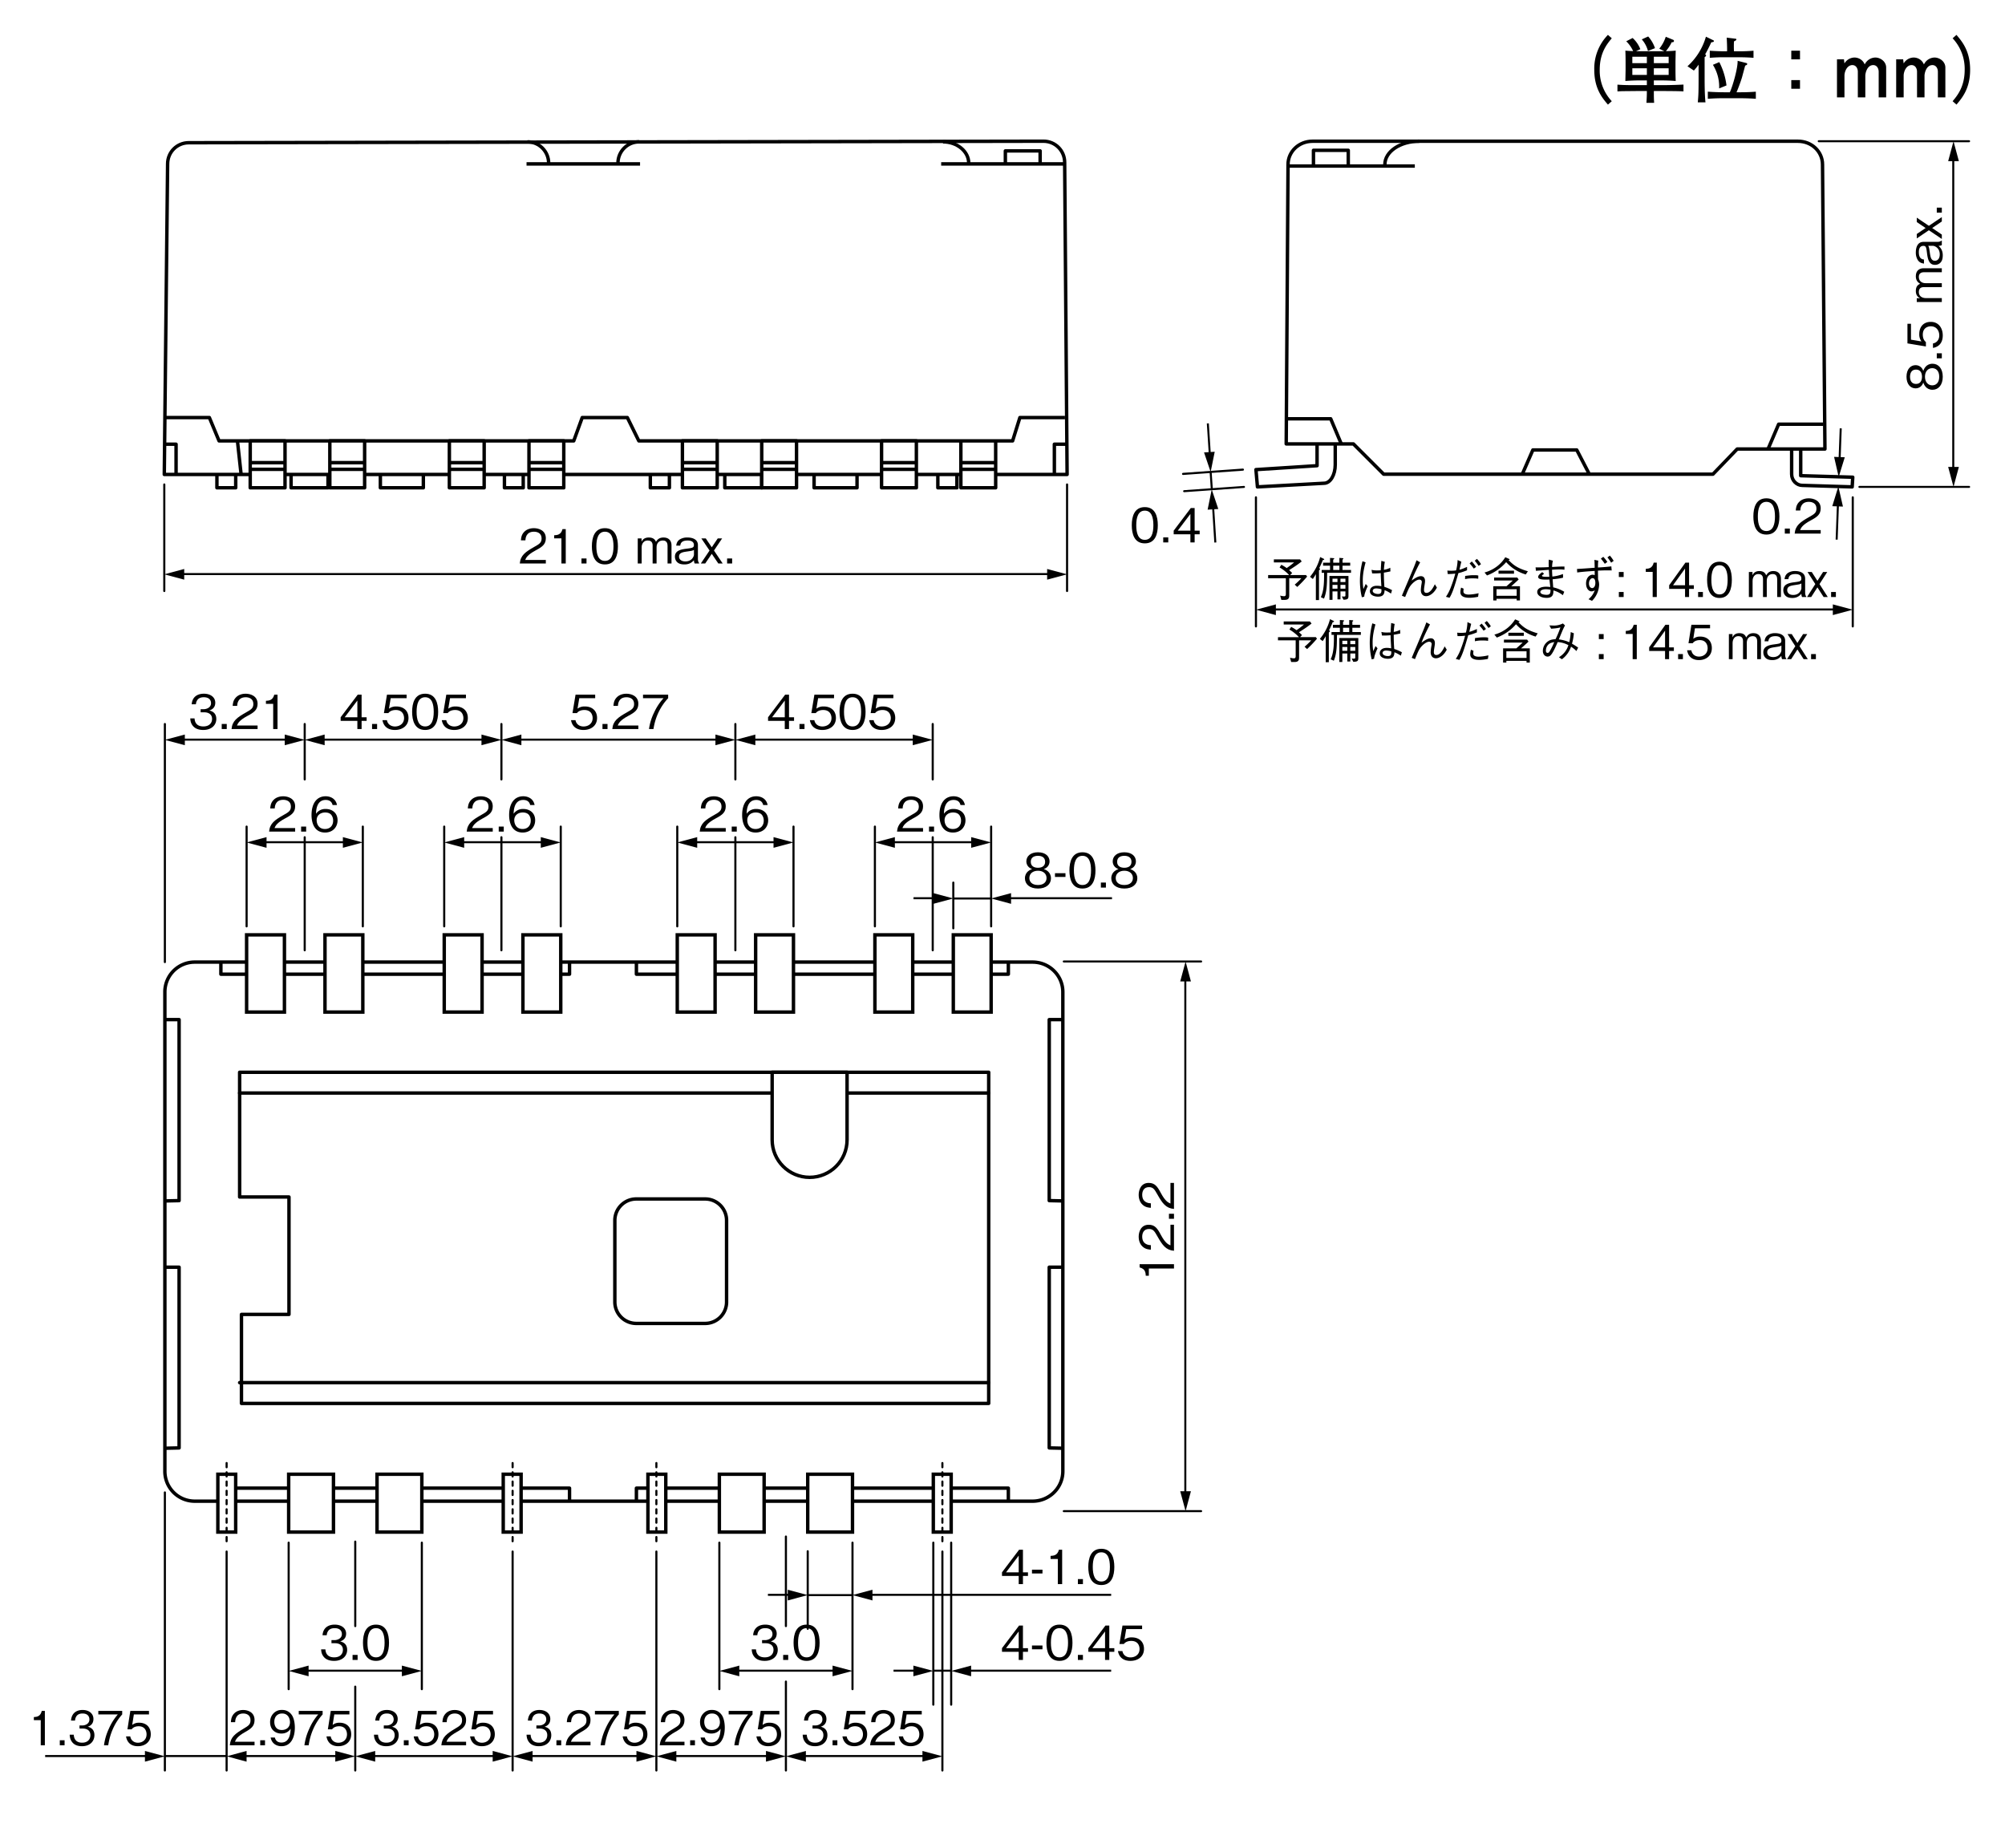 <svg xmlns="http://www.w3.org/2000/svg" xmlns:xlink="http://www.w3.org/1999/xlink" width="575" height="530"><use xlink:href="#a" x="131.737" y="555.789" width="100%" height="100%" transform="translate(.002 .002)"/><symbol id="b"><path d="M.553 0v.075H.115c.02.046.045.109.229.207.134.071.209.126.209.255C.553.702.403.75.299.75.263.75.158.744.089.667.031.604.027.533.024.491h.095c.002.039.01.184.182.184.068 0 .162-.028.162-.143C.463.44.414.413.305.351.122.247.015.174 0 0z"/></symbol><symbol id="m"><path d="M.534.655V.73H0V.655h.436a1.18 1.18 0 01-.2-.303A1.152 1.152 0 01.127 0h.095c.037.245.142.475.312.655z"/></symbol><use xlink:href="#cx" transform="matrix(9.605 0 0 -9.605 90.376 186.418)" width="100%" height="100%"/><symbol id="n"><path d="M.553.26C.553.42.434.5.303.5A.239.239 0 01.095.399C.098.473.107.692.3.692c.119 0 .14-.08.147-.108h.094C.514.726.394.77.3.77.118.77 0 .629 0 .369 0 .242.038 0 .288 0c.163 0 .265.115.265.26M.459.252c0-.11-.07-.177-.174-.177-.136 0-.176.112-.176.186 0 .112.089.165.181.165.05 0 .102-.014.133-.055A.2.2 0 00.459.252z"/></symbol><symbol id="e"><path d="M.553.385C.553.567.501.77.277.77.053.77 0 .569 0 .385S.053 0 .277 0c.224 0 .276.202.276.385m-.094 0c0-.17-.041-.31-.182-.31-.14 0-.182.139-.182.31 0 .164.039.31.182.31.141 0 .182-.141.182-.31z"/></symbol><use xlink:href="#cR" transform="matrix(7.82 0 0 -7.82 107.248 285.953)" width="100%" height="100%"/><path style="line-height:normal;font-variant-ligatures:normal;font-variant-position:normal;font-variant-caps:normal;font-variant-numeric:normal;font-variant-alternates:normal;font-variant-east-asian:normal;font-feature-settings:normal;font-variation-settings:normal;text-indent:0;text-align:start;text-decoration-line:none;text-decoration-style:solid;text-decoration-color:#000;text-transform:none;text-orientation:mixed;white-space:normal;shape-padding:0;shape-margin:0;inline-size:0;isolation:auto;mix-blend-mode:normal;solid-color:#000;solid-opacity:1" d="M462.231 29.02a12.792 12.792 0 01-3.458-9.02c0-4.854 2.083-7.375 3.458-9.02l-1.104-.98a13.854 13.854 0 00-3.917 10c0 5.396 2.292 8.104 3.917 10zM482.793 26.208V24.25c-1.957.101-3.916.157-5.875.166h-2.625v-1.354h1.917c1.75 0 3.146.063 4.354.167a78.188 78.188 0 01-.063-3.125v-2.459l.063-3.125a33.27 33.27 0 01-2.813.146 11.875 11.875 0 001.667-2.562c.27.02.646.02.646-.375 0-.188-.125-.271-.271-.334l-2.083-.854a10.417 10.417 0 01-1.854 3.417l1.416.708-1.062.021h-5.73l-1.27-.02 1.208-.563a8.438 8.438 0 00-2.208-3.209l-1.834.938a9.417 9.417 0 011.98 2.812c-1.105-.02-1.75-.083-2.23-.125.042.98.063 2.146.063 3.125v2.459l-.063 3.125a50.37 50.37 0 014.355-.167h1.812v1.354h-3.104c-1.771 0-3.563 0-5.333-.146v1.938l1.27-.063 4.146-.041h3.021c0 1.312-.042 2.104-.125 3.375h2.208c-.083-1.25-.083-1.667-.083-3.375h2.625c1.208 0 4.833.02 5.875.104m-4.25-8.104h-4.25V16.27h4.25v1.834m0 3.375h-4.25v-1.896h4.25v1.896m-6.25-3.375h-4.167V16.27h4.167v1.834m0 3.375h-4.167v-1.896h4.167v1.896m2.333-7.667a9.646 9.646 0 00-1.958-3.354l-1.833.833a8.188 8.188 0 011.77 3.313zM502.877 16.584v-2.042a47.5 47.5 0 01-4.229.167h-1.375a29.68 29.68 0 010-2.834 6.54 6.54 0 00.52-.291c.063-.042.168-.125.168-.271 0-.167-.042-.188-.417-.23l-2.354-.291c.062 1.02.146 3.062.104 3.917h-.77c-.647 0-2.75-.042-4.188-.167v2.042a46.895 46.895 0 014.187-.167h4.125c.083 0 2.438 0 4.23.167m.666 11.75v-2.042a57.708 57.708 0 01-4.646.167h-.896c.354-.771 1.188-2.98 1.563-4.23l.916-3.395c.128-.071.26-.134.396-.188.063-.042.188-.104.188-.292 0-.187-.125-.25-.292-.291l-2.458-.625c.083 2.146-1.459 7.396-2.23 9.02h-1.729a73.75 73.75 0 01-4.583-.166v2.042a55.815 55.815 0 014.583-.167h4.542c.167 0 2.646 0 4.646.167m-8.417-3.834a19.833 19.833 0 00-2.062-6.687l-1.834.77a11.875 11.875 0 011.792 6.771l2.104-.854m-3.604-12.75c0-.083-.02-.125-.312-.27l-1.98-.959a18.125 18.125 0 01-5.291 8.48l1.833 1.228a15.5 15.5 0 001.354-1.687v3.917c0 4.666-.083 5.187-.229 6.895h2.208c-.25-2.104-.25-5.833-.25-7v-5.979c.188-.104.417-.27.417-.458 0-.167-.146-.25-.27-.313.853-1.5 1.437-2.77 1.77-3.479.417-.041.75-.083.75-.375zM513.71 22.974v2.48h2.5v-2.48h-2.5m0-8.437v2.48h2.5v-2.48zM540.919 27.915v-8.542c0-1.729-1.646-2.875-3.104-2.875a3.437 3.437 0 00-3.042 1.98c-.854-1.98-2.73-1.98-2.917-1.98a3.396 3.396 0 00-2.896 1.688l-.145-1.188h-2v10.917h2.145v-6.23c0-1.166.75-3.02 2.271-3.02 1.063 0 1.563.98 1.563 1.896v7.354h2.146v-6.23c0-.603.458-3.02 2.27-3.02 1.063 0 1.563.98 1.563 1.917v7.333zM557.896 27.915v-8.542c0-1.729-1.646-2.875-3.104-2.875a3.437 3.437 0 00-3.042 1.98c-.854-1.98-2.729-1.98-2.916-1.98a3.396 3.396 0 00-2.896 1.688l-.146-1.188h-2v10.917h2.146v-6.23c0-1.166.75-3.02 2.27-3.02 1.063 0 1.563.98 1.563 1.896v7.354h2.146v-6.23c0-.603.458-3.02 2.27-3.02 1.063 0 1.563.98 1.563 1.917v7.333zM561.083 30c1.604-1.896 3.917-4.604 3.917-10s-2.313-8.104-3.917-10l-1.104.98a12.792 12.792 0 013.458 9.02c0 4.854-2.083 7.375-3.458 9.02z" color="#000" font-weight="400" font-family="sans-serif" overflow="visible"/><use xlink:href="#cR" transform="matrix(7.82 0 0 -7.82 424.576 555.788)" width="100%" height="100%"/><use xlink:href="#cR" transform="matrix(6.035 0 0 -6.035 131.737 555.788)" width="100%" height="100%"/><symbol id="c"><path d="M.246 0v.73H.177C.146.608.065.603 0 .599V.534h.154V0z"/></symbol><symbol id="d"><path d="M.107 0v.107H0V0z"/></symbol><symbol id="f"><path d="M.717 0v.389c0 .077-.042.163-.168.163C.452.552.415.504.387.461.372.494.343.552.235.552.145.552.103.509.081.463v.069H0V0h.083v.345c0 .011.002.143.131.143.04 0 .102-.014.102-.103V0H.4v.347C.4.36.4.488.536.488.618.488.633.422.633.379V0z"/></symbol><symbol id="g"><path d="M.513.02v.011C.494.049.488.088.488.113v.296c0 .133-.129.163-.224.163A.3.3 0 01.101.53C.042.489.034.44.027.399h.086C.118.434.127.508.27.508c.025 0 .133 0 .133-.096C.403.353.366.349.238.333.107.317 0 .284 0 .166 0 .144.003.107.029.07.062.024.113 0 .204 0c.116 0 .171.059.2.09A.158.158 0 01.419.02h.094M.404.202C.404.192.376.064.221.064.132.064.087.11.087.166c0 .075.065.093.155.106.119.017.132.019.162.037z"/></symbol><symbol id="h"><path d="M.464 0L.279.275l.173.257H.359L.232.344.105.532H.011L.185.275 0 0h.093l.139.205L.371 0z"/></symbol><symbol id="i"><path d="M.552.173V.25H.445v.48H.363L0 .25V.173h.355V0h.09v.173h.107M.355.25H.086l.269.355z"/></symbol><use xlink:href="#dI" transform="matrix(5.961 0 0 -5.961 160.532 362.22)" width="100%" height="100%"/><use xlink:href="#dI" transform="matrix(5.961 0 0 -5.961 175.215 362.22)" width="100%" height="100%"/><symbol id="l"><path d="M.553.234c0 .142-.108.169-.149.18.031.01.127.041.127.165C.531.692.434.77.288.77.176.77.044.722.03.545h.09a.17.17 0 00.037.1c.032.038.082.05.13.05.122 0 .154-.07.154-.126 0-.097-.1-.128-.156-.128H.22V.375h.077c.078 0 .166-.034.166-.14 0-.089-.062-.16-.185-.16-.175 0-.184.132-.187.17H0C.003.207.006.155.046.099.101.021.192 0 .276 0c.176 0 .277.104.277.234z"/></symbol><symbol id="j"><path d="M.553.254c0 .16-.11.245-.259.245A.244.244 0 01.138.452l.037.223h.338V.75H.096L.031.358h.094c.041.055.112.066.157.066.165 0 .177-.137.177-.171C.459.136.368.074.265.074.182.074.11.121.095.208H0C.022.083.107 0 .265 0 .42 0 .553.087.553.254z"/></symbol><symbol id="o"><path d="M.553.396c0 .055-.008.18-.065.263A.257.257 0 01.266.77.253.253 0 010 .509C0 .35.119.269.251.269c.134 0 .189.076.208.102C.456.297.446.078.253.078c-.118 0-.139.08-.147.107H.012C.039.047.155 0 .254 0c.2 0 .299.167.299.396M.444.509C.444.404.366.344.261.344.119.344.094.456.094.518c0 .113.073.177.174.177.14 0 .176-.116.176-.186z"/></symbol><symbol id="k"><path d="M.553.217c0 .141-.117.184-.152.197.08.026.122.092.122.163C.523.681.44.77.277.77.118.77.03.685.03.577.03.504.074.439.153.414.118.401 0 .358 0 .217 0 .095.098 0 .277 0c.175 0 .276.092.276.217M.429.568C.429.465.344.441.277.441c-.07 0-.153.026-.153.127s.082.127.153.127c.07 0 .152-.026.152-.127m.03-.345C.459.151.411.075.277.075.142.075.094.151.094.223c0 .095.076.155.183.155C.39.378.459.313.459.223z"/></symbol><symbol id="p"><path d="M.223 0v.08H0V0z"/></symbol><use xlink:href="#dI" transform="matrix(5.663 0 0 -5.961 287.956 366.467)" width="100%" height="100%"/><use xlink:href="#dI" transform="matrix(5.663 0 0 -5.961 301.446 366.467)" width="100%" height="100%"/><use xlink:href="#dI" transform="matrix(5.663 0 0 -5.961 282.299 374.33)" width="100%" height="100%"/><use xlink:href="#dI" transform="matrix(5.663 0 0 -5.961 285.425 374.33)" width="100%" height="100%"/><use xlink:href="#dI" transform="matrix(5.663 0 0 -5.961 298.915 374.33)" width="100%" height="100%"/><use xlink:href="#dI" transform="matrix(5.663 0 0 -5.961 312.297 374.33)" width="100%" height="100%"/><use xlink:href="#dI" transform="matrix(0 -5.961 -5.961 0 327.925 331.4)" width="100%" height="100%"/><use xlink:href="#dI" transform="matrix(0 -5.961 -5.961 0 327.925 316.717)" width="100%" height="100%"/><g><path d="M47.114 136.052h258.913l-.7-89.481c0-3.38-2.69-6.08-6.078-6.08l-245.11.434c-3.38 0-6.07 2.69-6.07 6.08zm0 0" fill="none" stroke="#000" stroke-width=".983" stroke-linejoin="round" stroke-miterlimit="10"/><path d="M47.202 127.38h3.292v8.68M305.673 127.38h-3.3v8.68M62.21 136.052v3.823h5.39v-3.823M83.474 136.052v3.823h10.593v-3.823M109.083 136.052v3.823h12.327v-3.823M144.665 136.052v3.823h5.39v-3.823M186.503 136.052v3.823h5.47v-3.823M233.465 136.052v3.823h12.318v-3.823M268.958 136.052v3.823h5.47v-3.823M207.856 136.052v3.823h10.592v-3.823M151.267 40.669c3.38 0 6.07 2.778 6.07 6.07M183.291 40.669c-3.38 0-6.07 2.778-6.07 6.07M151.001 47.004h32.556M270.436 40.669c4.08 0 7.371 2.778 7.371 6.07M269.914 47.004h35.325M288.32 47.004V43.27h9.973v3.734M68.113 126.592l1.044 9.549" fill="none" stroke="#000" stroke-width=".983" stroke-linejoin="round" stroke-miterlimit="10"/><path d="M47.282 119.734h12.76l2.779 6.69h101.72l2.433-6.69h12.937l3.292 6.69H290.4l2.088-6.69h12.928M275.56 139.875h9.982v-13.45h-9.982zm0 0" fill="#fff" fill-rule="evenodd" stroke="#000" stroke-width=".983" stroke-linejoin="round" stroke-miterlimit="10"/><path d="M285.542 132.672h-9.982M285.542 134.583h-9.982" fill="none" stroke="#000" stroke-width=".983" stroke-linejoin="round" stroke-miterlimit="10"/><path d="M218.448 139.875h9.982v-13.45h-9.982zm0 0" fill="#fff" fill-rule="evenodd" stroke="#000" stroke-width=".983" stroke-linejoin="round" stroke-miterlimit="10"/><path d="M228.43 132.672h-9.982M228.43 134.583h-9.982" fill="none" stroke="#000" stroke-width=".983" stroke-linejoin="round" stroke-miterlimit="10"/><path d="M151.7 139.875h9.982v-13.45H151.7zm0 0" fill="#fff" fill-rule="evenodd" stroke="#000" stroke-width=".983" stroke-linejoin="round" stroke-miterlimit="10"/><path d="M161.682 132.672H151.7M161.682 134.583H151.7" fill="none" stroke="#000" stroke-width=".983" stroke-linejoin="round" stroke-miterlimit="10"/><path d="M128.87 139.875h9.981v-13.45h-9.981zm0 0" fill="#fff" fill-rule="evenodd" stroke="#000" stroke-width=".983" stroke-linejoin="round" stroke-miterlimit="10"/><path d="M138.851 132.672h-9.981M138.851 134.583h-9.981" fill="none" stroke="#000" stroke-width=".983" stroke-linejoin="round" stroke-miterlimit="10"/><path d="M71.758 139.875h9.982v-13.45h-9.982zm0 0" fill="#fff" fill-rule="evenodd" stroke="#000" stroke-width=".983" stroke-linejoin="round" stroke-miterlimit="10"/><path d="M81.74 132.672h-9.982M81.74 134.583h-9.982" fill="none" stroke="#000" stroke-width=".983" stroke-linejoin="round" stroke-miterlimit="10"/><path d="M94.589 139.875h9.981v-13.45H94.59zm0 0" fill="#fff" fill-rule="evenodd" stroke="#000" stroke-width=".983" stroke-linejoin="round" stroke-miterlimit="10"/><path d="M104.57 132.672H94.59M104.57 134.583H94.59" fill="none" stroke="#000" stroke-width=".983" stroke-linejoin="round" stroke-miterlimit="10"/><path d="M195.706 139.875h9.982v-13.45h-9.982zm0 0" fill="#fff" fill-rule="evenodd" stroke="#000" stroke-width=".983" stroke-linejoin="round" stroke-miterlimit="10"/><path d="M205.688 132.672h-9.982M205.688 134.583h-9.982" fill="none" stroke="#000" stroke-width=".983" stroke-linejoin="round" stroke-miterlimit="10"/><path d="M252.818 139.875h9.982v-13.45h-9.982zm0 0" fill="#fff" fill-rule="evenodd" stroke="#000" stroke-width=".983" stroke-linejoin="round" stroke-miterlimit="10"/><path d="M262.8 132.672h-9.982M262.8 134.583h-9.982" fill="none" stroke="#000" stroke-width=".983" stroke-linejoin="round" stroke-miterlimit="10"/><path d="M47.114 138.92v30.555M306.018 138.92v30.555" fill="none" stroke="#000" stroke-width=".603" stroke-linecap="round" stroke-linejoin="round" stroke-miterlimit="10"/><path d="M52.83 163.157l-5.716 1.53 5.716 1.531zm0 0"/><path d="M301.948 164.617H52.122" fill="none" stroke="#000" stroke-width=".58"/><path d="M300.302 163.157l5.716 1.53-5.716 1.531zm0 0"/><g transform="matrix(2.265 0 0 2.265 -1884.62 -658.849)"><use xlink:href="#b" transform="matrix(5.961 0 0 -5.961 897.876 362.22)" width="100%" height="100%"/><use xlink:href="#c" transform="matrix(5.961 0 0 -5.961 902.228 362.22)" width="100%" height="100%"/><use xlink:href="#d" transform="matrix(5.961 0 0 -5.961 905.685 362.22)" width="100%" height="100%"/><use xlink:href="#e" transform="matrix(5.961 0 0 -5.961 907.003 362.34)" width="100%" height="100%"/><use xlink:href="#f" transform="matrix(5.961 0 0 -5.961 912.81 362.22)" width="100%" height="100%"/><use xlink:href="#g" transform="matrix(5.961 0 0 -5.961 917.519 362.34)" width="100%" height="100%"/><use xlink:href="#h" transform="matrix(5.961 0 0 -5.961 920.798 362.22)" width="100%" height="100%"/><use xlink:href="#d" transform="matrix(5.961 0 0 -5.961 924.124 362.22)" width="100%" height="100%"/></g><g><path d="M522.668 47.181c0-3.734-3.123-6.68-7.035-6.68H376.412c-3.902 0-7.026 2.946-7.026 6.68l-.522 80.11h19.264l8.68 8.681h94.438l6.946-7.212h25.167zm0 0" fill="none" stroke="#000" stroke-width=".983" stroke-linejoin="round" stroke-miterlimit="10"/><path d="M368.864 120.088h12.76l3.035 7.203M522.925 121.646h-12.84l-3.044 7.123M436.568 135.972l3.035-6.946h12.583l3.469 6.68M377.713 127.291v6.248l-17.53 1.124.433 4.955 19.097-1.044c1.823 0 3.212-2.433 3.212-5.292v-5.645M516.412 128.77v7.636l14.928.434-.168 2.778-14.326-.433c-1.558 0-3.035-1.39-3.035-3.213v-6.946M407.047 40.492c-5.46 0-9.893 2.955-9.893 6.69M405.746 47.615h-36.449M376.677 47.438v-4.336h9.982v4.336" fill="none" stroke="#000" stroke-width=".983" stroke-linejoin="round" stroke-miterlimit="10"/><path d="M360.183 142.61v37.015M531.34 142.61v37.015" fill="none" stroke="#000" stroke-width=".603" stroke-linecap="round" stroke-linejoin="round" stroke-miterlimit="10"/><path d="M365.9 173.306l-5.717 1.531 5.716 1.54zm0 0"/><path d="M527.27 174.766H365.2" fill="none" stroke="#000" stroke-width=".58"/><path d="M525.624 173.306l5.716 1.531-5.716 1.54zm0 0"/><path d="M356.758 139.627l-17.167 1.221" fill="none" stroke="#000" stroke-width=".58" stroke-linecap="round" stroke-linejoin="round"/><path d="M356.449 134.663l-17.167 1.23" fill="none" stroke="#000" stroke-width=".603" stroke-linecap="round" stroke-linejoin="round" stroke-miterlimit="10"/><path d="M347.016 131.274l-.629-9.867" fill="none" stroke="#000" stroke-width=".58"/><path d="M349.387 145.954l-1.885-5.61-1.177 5.805zm0 0"/><path d="M348.538 155.564l-.646-10.22M347.529 140.282l-.336-4.894" fill="none" stroke="#000" stroke-width=".58"/><path d="M348.36 129.54l-1.167 5.804-1.894-5.61zm0 0"/><path d="M527.526 132.707l.363-9.875" fill="none" stroke="#000" stroke-width=".58"/><path d="M528.526 145.264l-1.318-5.77-1.743 5.655zm0 0"/><path d="M526.721 154.741l.372-10.238" fill="none" stroke="#000" stroke-width=".58"/><path d="M529.049 131.123l-1.744 5.655-1.318-5.77zm0 0"/><path d="M564.701 40.492H521.58M533.243 139.618h31.467" fill="none" stroke="#000" stroke-width=".58" stroke-linecap="round" stroke-linejoin="round"/><path d="M560.162 44.66v90.985" fill="none" stroke="#000" stroke-width=".58"/><path d="M558.702 133.893l1.53 5.725 1.54-5.725zm0 0M558.702 46.217h3.07l-1.54-5.717zm0 0"/><g transform="matrix(2.265 0 0 2.265 -1884.62 -658.849)"><use xlink:href="#e" transform="matrix(5.961 0 0 -5.961 975.362 359.674)" width="100%" height="100%"/><use xlink:href="#d" transform="matrix(5.961 0 0 -5.961 979.344 359.555)" width="100%" height="100%"/><use xlink:href="#i" transform="matrix(5.961 0 0 -5.961 980.668 359.555)" width="100%" height="100%"/></g><g transform="matrix(2.265 0 0 2.265 -1884.621 -658.849)"><use xlink:href="#e" transform="matrix(5.961 0 0 -5.961 1054.065 358.56)" width="100%" height="100%"/><use xlink:href="#d" transform="matrix(5.961 0 0 -5.961 1058.047 358.44)" width="100%" height="100%"/><use xlink:href="#b" transform="matrix(5.961 0 0 -5.961 1059.293 358.44)" width="100%" height="100%"/></g><g transform="matrix(2.265 0 0 2.265 -1884.62 -658.849)"><path style="line-height:normal;font-variant-ligatures:normal;font-variant-position:normal;font-variant-caps:normal;font-variant-numeric:normal;font-variant-alternates:normal;font-variant-east-asian:normal;font-feature-settings:normal;font-variation-settings:normal;text-indent:0;text-align:start;text-decoration-line:none;text-decoration-style:solid;text-decoration-color:#000;text-transform:none;text-orientation:mixed;white-space:normal;shape-padding:0;shape-margin:0;inline-size:0;isolation:auto;mix-blend-mode:normal;solid-color:#000;solid-opacity:1" d="M997.565 363.88l-.141-.198h-2.005l.249-.262c-.17-.167-.215-.215-.385-.358.9-.56 1.302-.87 1.597-1.102l-.21-.263h-3.318v.388h2.565c-.3.256-.614.495-.94.715a5.088 5.088 0 00-.68-.417l-.22.34c.445.255.851.578 1.206.96h-2.656v.405h2.242v2.009c0 .077 0 .268-.226.268a2.662 2.662 0 01-.493-.077l.148.542h.413c.538 0 .589-.262.589-.602v-2.14h1.535a8.7 8.7 0 01-.844.81l.323.293a15.64 15.64 0 001.251-1.312zM1002.798 366.313v-2.516h-2.407v3.028h.385v-1.073h.63v1.014h.379v-1.014h.628v.465c0 .137 0 .19-.198.19a1.74 1.74 0 01-.26-.017l.209.417c.544-.012.634-.113.634-.494m-.385-1.741h-.628v-.43h.628v.43m0 .84h-.628v-.483h.628v.483m-1.008-.84h-.629v-.43h.63v.43m0 .84h-.63v-.483h.63v.483m1.715-2.015v-.357h-1.076v-.543h.974v-.375h-.974v-.406c.034-.018.108-.047.108-.107 0-.042-.034-.06-.12-.066l-.384-.03v.609h-.782v-.394c.057-.03.13-.065.13-.119 0-.03-.022-.06-.113-.066l-.419-.03v.609h-.883v.375h.883v.543h-1.059v.357h.306c0 1.097 0 2.236-.414 3.088l.402.185c.374-.936.386-1.83.397-3.273h3.024m-1.472-.357h-.782v-.543h.782v.543m-1.92-1.348c0-.035-.034-.053-.097-.083l-.419-.203a6.306 6.306 0 01-1.285 2.498l.357.28c.18-.256.3-.465.385-.62v3.291h.396v-3.756c.045-.041.13-.119.13-.19 0-.042-.017-.054-.102-.102a9.68 9.68 0 00.46-1.025c.05 0 .175-.006.175-.09zM1008.314 365.597a5.49 5.49 0 00-.968-.417 23.549 23.549 0 01-.063-1.8c.414-.066.629-.114.827-.156l-.017-.465c-.255.132-.528.22-.81.263.012-.144.034-.603.12-1.008l-.442-.125c-.03.399-.055.798-.074 1.198l-.459.012c-.368 0-.498-.03-.708-.077l.074.453c.226.011.68.006 1.093-.036 0 .393.011.524.074 1.663a2.577 2.577 0 00-.567-.06c-.651 0-.883.37-.883.68 0 .548.623.698 1.025.698.77 0 .815-.454.838-.823.284.113.556.259.81.435l.13-.435m-1.342-.12c.011.352.006.603-.425.603-.351 0-.68-.15-.68-.394 0-.083.051-.31.476-.31.212.012.423.046.629.102m-2.18.942c.022-.18.033-.299.18-.704.114-.31.205-.489.261-.614l-.249-.292-.294.65c-.04-.304-.08-.56-.08-1.097 0-.632.08-1.27.357-2.29l-.396-.136c-.21.804-.318 1.634-.323 2.468 0 .518.056 1.389.249 2.092zM1011.417 361.811c-.175.465-.249.668-.35.912-.21.513-1.27 3.01-1.507 3.577l.413.167c.425-1.037.538-1.306.872-1.657.057-.06.516-.549.935-.549.192 0 .306.143.306.292a4.665 4.665 0 01-.057.376 5.793 5.793 0 00-.068.656c0 .506.272.775.668.775.193 0 .402-.066.64-.227.38-.262.56-.572.73-.858l-.265-.424c-.193.388-.544 1.091-1.06 1.091-.118 0-.31-.035-.31-.363 0-.06.005-.197.033-.382.085-.542.096-.614.096-.78 0-.084-.017-.59-.52-.59-.391 0-.81.291-1.173.56.238-.656.697-1.616 1.076-2.314zM1015.36 363.551c.18.006.356.012.962-.047a15.04 15.04 0 01-.538 1.657c-.16.453-.377.882-.645 1.276l.459.125c.379-.656.555-1.186 1.12-3.124.205-.047.51-.119 1.094-.357v-.43c-.612.28-.81.322-.963.358l.238-1.013-.47-.215a5.846 5.846 0 01-.193 1.317 4.736 4.736 0 01-1.104.018l.04.435m2.775-1.335c.187.185.441.53.532.65l.295-.215a5.977 5.977 0 00-.55-.685l-.277.25m-.578 1.985c.322-.072.65-.104.98-.095.396 0 .51.018.69.048l.012-.406c-.136-.03-.204-.047-.498-.047-.43 0-.572.017-1.167.095l-.017.405m-.498 1.073a2.53 2.53 0 00-.091.585c0 .572.589.703 1.127.703.374 0 .748-.048 1.116-.125l.062-.453a6.276 6.276 0 01-1.24.173c-.17 0-.68-.024-.68-.388 0-.12.009-.24.028-.358l-.322-.137m1.727-3.404c.176.203.459.602.498.656l.295-.22a3.725 3.725 0 00-.516-.668zM1021.13 365.102v1.8h.414v-.215h2.554v.215h.413v-1.8h-1.11c.21-.18.532-.465.946-.853l-.176-.25h-2.933v.375h2.367c-.311.298-.374.352-.799.728h-1.676m2.968 1.21h-2.554v-.835h2.554v.835m-3.76-2.576a6.028 6.028 0 002.429-1.687 5.319 5.319 0 002.48 1.562l.267-.405c-1.343-.394-1.852-.799-2.453-1.43.097-.019.142-.03.142-.072 0-.024-.028-.042-.057-.06l-.492-.215c-.292.47-.667.878-1.105 1.199a4.566 4.566 0 01-1.523.733l.311.375m3.42-.22v-.388h-1.959v.388zM1029.96 363.552c-.434.17-.887.278-1.348.321a22.47 22.47 0 01-.04-.864c.215-.012.6-.036.98-.036.317 0 .436.018.594.036v-.405c-.645 0-1.263.041-1.563.06a3.003 3.003 0 01.102-.794l-.515-.137c-.012.12-.023.233-.023.525l.011.423c-.945.048-1.404.036-1.67.03l.045.435 1.637-.125c.034.548.034.614.062.888h-.277c-.482 0-.657-.036-.657-.137 0-.042.022-.06.079-.101.125-.096.136-.102.187-.155l-.232-.197c-.26.19-.516.388-.516.608 0 .304.555.334.957.334.255 0 .374-.006.47-.012l.108.948a5.115 5.115 0 00-.538-.036c-.595 0-1.116.203-1.116.668 0 .346.346.745 1.212.745.827 0 .838-.542.838-.942.432.119.837.323 1.195.602l.176-.435a4.746 4.746 0 00-1.399-.56l-.073-1.02c.294-.03.889-.083 1.325-.202l-.012-.465m-1.58 1.985c.006.4-.028.65-.492.65-.278 0-.793-.066-.793-.364 0-.215.323-.346.708-.346.193.005.386.025.577.06zM1033.93 361.764c.019.122.028.245.027.37l.017.625c-.747.06-1.495.113-2.242.155l.028.447c.612-.095 1.773-.173 2.214-.196v.542a.543.543 0 00-.26-.066c-.38 0-.833.37-.833 1.115 0 .632.34.996.691.996.148 0 .29-.06.414-.137-.244.655-.612.971-.793 1.132l.442.203a3.018 3.018 0 00.9-2.027 1.87 1.87 0 00-.136-.703c.006-.155-.011-.918-.017-1.091.306-.018.68-.036 1.246-.036l.499.006-.046-.513c-.563.067-1.127.115-1.693.143 0-.184 0-.566.04-.87l-.499-.095m-.22 2.313c.294 0 .35.375.35.596 0 .381-.164.661-.407.661-.176 0-.402-.172-.402-.584 0-.423.249-.673.458-.673m1.048-2.468c.187.208.362.453.498.65l.323-.233a4.45 4.45 0 00-.515-.65l-.306.233m.827-.155c.176.206.333.43.47.667l.323-.232a4.05 4.05 0 00-.487-.668zM1037.639 363.933v-.637h-.606v.637h.606m0 2.534v-.638h-.606v.638z" color="#000" font-weight="400" font-family="sans-serif" overflow="visible"/><use xlink:href="#c" transform="matrix(5.663 0 0 -5.961 1040.443 366.467)" width="100%" height="100%"/><use xlink:href="#i" transform="matrix(5.663 0 0 -5.961 1043.404 366.467)" width="100%" height="100%"/><use xlink:href="#d" transform="matrix(5.663 0 0 -5.961 1047.069 366.467)" width="100%" height="100%"/><use xlink:href="#e" transform="matrix(5.663 0 0 -5.961 1048.207 366.586)" width="100%" height="100%"/><use xlink:href="#f" transform="matrix(5.663 0 0 -5.961 1053.496 366.467)" width="100%" height="100%"/><use xlink:href="#g" transform="matrix(5.663 0 0 -5.961 1057.857 366.586)" width="100%" height="100%"/><use xlink:href="#h" transform="matrix(5.663 0 0 -5.961 1060.859 366.467)" width="100%" height="100%"/><use xlink:href="#d" transform="matrix(5.663 0 0 -5.961 1063.906 366.467)" width="100%" height="100%"/></g><g transform="matrix(2.265 0 0 2.265 -1884.62 -658.849)"><path style="line-height:normal;font-variant-ligatures:normal;font-variant-position:normal;font-variant-caps:normal;font-variant-numeric:normal;font-variant-alternates:normal;font-variant-east-asian:normal;font-feature-settings:normal;font-variation-settings:normal;text-indent:0;text-align:start;text-decoration-line:none;text-decoration-style:solid;text-decoration-color:#000;text-transform:none;text-orientation:mixed;white-space:normal;shape-padding:0;shape-margin:0;inline-size:0;isolation:auto;mix-blend-mode:normal;solid-color:#000;solid-opacity:1" d="M998.811 371.743l-.141-.197h-2.005l.249-.262c-.17-.167-.215-.215-.385-.358.9-.56 1.302-.87 1.597-1.102l-.21-.263h-3.318v.388h2.565c-.3.256-.614.495-.94.715a5.088 5.088 0 00-.68-.417l-.22.34c.445.255.851.578 1.206.96h-2.656v.405h2.242v2.009c0 .077 0 .268-.226.268a2.662 2.662 0 01-.493-.077l.148.542h.413c.538 0 .589-.262.589-.602v-2.14h1.535a8.7 8.7 0 01-.844.81l.323.293a15.64 15.64 0 001.251-1.312zM1004.044 374.176v-2.516h-2.407v3.028h.385v-1.073h.63v1.014h.379v-1.014h.628v.465c0 .137 0 .19-.198.19a1.74 1.74 0 01-.26-.017l.209.417c.544-.012.634-.113.634-.494m-.385-1.741h-.628v-.43h.628v.43m0 .84h-.628v-.483h.628v.483m-1.008-.84h-.629v-.43h.63v.43m0 .84h-.63v-.483h.63v.483m1.715-2.015v-.357h-1.076v-.543h.974v-.375h-.974v-.406c.034-.018.108-.047.108-.107 0-.042-.034-.06-.12-.066l-.384-.03v.609h-.782v-.394c.057-.03.13-.065.13-.119 0-.03-.022-.06-.113-.066l-.419-.03v.609h-.883v.375h.883v.543h-1.059v.357h.306c0 1.097 0 2.236-.414 3.088l.402.185c.374-.936.386-1.83.397-3.273h3.024m-1.472-.357h-.782v-.543h.782v.543m-1.92-1.348c0-.035-.034-.053-.097-.083l-.419-.203a6.306 6.306 0 01-1.285 2.498l.357.28c.18-.256.3-.465.385-.62v3.291h.396v-3.756c.045-.041.13-.119.13-.19 0-.042-.017-.054-.102-.102a9.68 9.68 0 00.46-1.025c.05 0 .175-.006.175-.09zM1009.56 373.46a5.49 5.49 0 00-.968-.417 23.549 23.549 0 01-.063-1.8c.414-.066.629-.114.827-.156l-.017-.465c-.255.132-.528.22-.81.263.012-.144.034-.603.12-1.008l-.442-.125c-.03.399-.055.798-.074 1.198l-.459.012c-.368 0-.498-.03-.708-.077l.074.453c.226.011.68.006 1.093-.036 0 .393.011.524.074 1.663a2.577 2.577 0 00-.567-.06c-.651 0-.883.37-.883.68 0 .548.623.698 1.025.698.77 0 .815-.454.838-.823.284.113.556.259.81.435l.13-.435m-1.342-.12c.011.352.006.603-.425.603-.351 0-.68-.15-.68-.394 0-.083.051-.31.476-.31.212.012.423.046.629.102m-2.18.942c.022-.18.033-.299.18-.704.114-.31.205-.489.261-.614l-.249-.292-.294.65c-.04-.304-.08-.56-.08-1.097 0-.632.08-1.27.357-2.29l-.396-.136c-.21.804-.318 1.634-.323 2.468 0 .518.056 1.389.249 2.092zM1012.663 369.674c-.175.465-.249.668-.35.912-.21.513-1.27 3.01-1.507 3.577l.413.167c.425-1.037.538-1.306.872-1.657.057-.06.516-.549.935-.549.192 0 .306.143.306.292a4.665 4.665 0 01-.057.376 5.793 5.793 0 00-.068.656c0 .506.272.775.668.775.193 0 .402-.066.64-.227.38-.262.56-.572.73-.858l-.265-.424c-.193.388-.544 1.091-1.06 1.091-.118 0-.31-.035-.31-.363 0-.06.005-.197.033-.382.085-.542.096-.614.096-.78 0-.084-.017-.59-.52-.59-.391 0-.81.291-1.173.56.238-.656.697-1.616 1.076-2.314zM1016.606 371.415c.18.006.356.012.962-.047a15.04 15.04 0 01-.538 1.657c-.16.453-.377.882-.645 1.276l.459.125c.379-.656.555-1.186 1.12-3.124.205-.047.51-.119 1.094-.357v-.43c-.612.28-.81.322-.963.358l.238-1.013-.47-.215a5.846 5.846 0 01-.193 1.317 4.736 4.736 0 01-1.104.018l.04.435m2.775-1.335c.187.185.441.53.532.65l.295-.215a5.977 5.977 0 00-.55-.685l-.277.25m-.578 1.985c.322-.072.65-.104.98-.095.396 0 .51.018.69.048l.012-.406c-.136-.03-.204-.047-.498-.047-.43 0-.572.017-1.167.095l-.017.405m-.498 1.073a2.53 2.53 0 00-.091.585c0 .572.589.703 1.127.703.374 0 .748-.048 1.116-.125l.062-.453a6.276 6.276 0 01-1.24.173c-.17 0-.68-.024-.68-.388 0-.12.009-.24.028-.358l-.322-.137m1.727-3.404c.176.203.459.602.498.656l.295-.22a3.725 3.725 0 00-.516-.668zM1022.376 372.965v1.8h.414v-.215h2.554v.215h.413v-1.8h-1.11c.21-.18.532-.465.946-.853l-.176-.25h-2.933v.375h2.367c-.311.298-.374.352-.799.728h-1.676m2.968 1.21h-2.554v-.835h2.554v.835m-3.76-2.576a6.028 6.028 0 002.429-1.687 5.319 5.319 0 002.48 1.562l.267-.405c-1.343-.394-1.852-.799-2.453-1.43.097-.019.142-.03.142-.072 0-.024-.028-.042-.057-.06l-.492-.215c-.292.47-.667.878-1.105 1.199a4.566 4.566 0 01-1.523.733l.311.375m3.42-.22v-.388h-1.959v.388zM1029.948 369.811a2.482 2.482 0 01-1.308.263l-.402-.012.22.417c.397-.03.799-.06 1.178-.167-.177.51-.383 1.007-.617 1.49-.515.036-.713.108-.946.263a1.49 1.49 0 00-.662 1.216c0 .536.362.727.594.727.272 0 .408-.16.561-.381.266-.388.572-1.11.72-1.455.473.028.936.16 1.359.388a2.71 2.71 0 01-1.195 1.526l.368.262c.538-.39.944-.949 1.16-1.598.247.157.475.343.68.555l.221-.435a9.318 9.318 0 00-.781-.495c.147-.507.198-.888.237-1.318l-.396-.155a7.336 7.336 0 01-.181 1.288 4.578 4.578 0 00-1.325-.358l.447-1.079c.17-.387.244-.518.334-.691l-.266-.25m-1.093 2.36a9.596 9.596 0 01-.464.966c-.165.292-.233.4-.38.4-.215 0-.215-.227-.215-.299 0-.036-.006-.292.158-.56.176-.286.397-.412.9-.507zM1035.108 371.796v-.637h-.606v.637h.606m0 2.534v-.638h-.606v.638z" color="#000" font-weight="400" font-family="sans-serif" overflow="visible"/><use xlink:href="#c" transform="matrix(5.663 0 0 -5.961 1037.91 374.33)" width="100%" height="100%"/><use xlink:href="#i" transform="matrix(5.663 0 0 -5.961 1040.873 374.33)" width="100%" height="100%"/><use xlink:href="#d" transform="matrix(5.663 0 0 -5.961 1044.537 374.33)" width="100%" height="100%"/><use xlink:href="#j" transform="matrix(5.663 0 0 -5.961 1045.675 374.45)" width="100%" height="100%"/><use xlink:href="#f" transform="matrix(5.663 0 0 -5.961 1050.965 374.33)" width="100%" height="100%"/><use xlink:href="#g" transform="matrix(5.663 0 0 -5.961 1055.326 374.45)" width="100%" height="100%"/><use xlink:href="#h" transform="matrix(5.663 0 0 -5.961 1058.327 374.33)" width="100%" height="100%"/><use xlink:href="#d" transform="matrix(5.663 0 0 -5.961 1061.374 374.33)" width="100%" height="100%"/></g><g transform="matrix(2.265 0 0 2.265 -1884.62 -658.849)"><use xlink:href="#k" transform="matrix(0 -5.961 -5.961 0 1078.044 340.229)" width="100%" height="100%"/><use xlink:href="#d" transform="matrix(0 -5.961 -5.961 0 1077.925 336.246)" width="100%" height="100%"/><use xlink:href="#j" transform="matrix(0 -5.961 -5.961 0 1078.044 334.929)" width="100%" height="100%"/><use xlink:href="#f" transform="matrix(0 -5.961 -5.961 0 1077.924 329.117)" width="100%" height="100%"/><use xlink:href="#g" transform="matrix(0 -5.961 -5.961 0 1078.044 324.413)" width="100%" height="100%"/><use xlink:href="#h" transform="matrix(0 -5.961 -5.961 0 1077.925 321.134)" width="100%" height="100%"/><use xlink:href="#d" transform="matrix(0 -5.961 -5.961 0 1077.925 317.808)" width="100%" height="100%"/></g></g><g><path d="M182.512 276.061v3.292h106.666v-3.646M182.512 430.122v-3.389h106.666v3.646M63.343 276.061v3.292h99.985v-3.646M63.343 430.122v-3.389h99.985v3.646" fill="none" stroke="#000" stroke-width=".983" stroke-linejoin="round" stroke-miterlimit="10"/><path d="M55.874 430.467a8.562 8.562 0 01-8.592-8.592V284.476a8.562 8.562 0 018.592-8.592h240.25c4.78 0 8.682 3.823 8.682 8.592v137.399c0 4.77-3.903 8.592-8.681 8.592zm0 0" fill="none" stroke="#000" stroke-width=".983" stroke-linecap="round" stroke-linejoin="round" stroke-miterlimit="10"/><path d="M81.563 268.07H70.714v22.14h10.849zm0 0" fill="#fff"/><path d="M81.572 268.07H70.723v22.14h10.849zm0 0" fill="none" stroke="#000" stroke-width=".983" stroke-linecap="round" stroke-miterlimit="8"/><path d="M104.048 268.07H93.2v22.14h10.85zm0 0M138.25 268.07H127.4v22.14h10.85zm0 0M160.815 268.07h-10.85v22.14h10.85zm0 0M205.077 268.07H194.23v22.14h10.848zm0 0" fill="#fff" stroke="#000" stroke-width=".983" stroke-linecap="round" stroke-miterlimit="8"/><path d="M227.563 268.07h-10.85v22.14h10.85zm0 0" fill="#fff"/><path d="M227.554 268.07h-10.849v22.14h10.849zm0 0" fill="none" stroke="#000" stroke-width=".983" stroke-linecap="round" stroke-miterlimit="8"/><path d="M261.755 268.07h-10.849v22.14h10.85zm0 0M284.24 268.07h-10.848v22.14h10.849zm0 0M67.59 422.742h-5.114v16.583h5.114zm0 0M149.444 422.742h-5.124v16.583h5.124zm0 0M190.937 422.742h-5.124v16.583h5.124zm0 0M272.781 422.742h-5.123v16.583h5.123zm0 0M95.633 422.742H82.784v16.583h12.849zm0 0M120.976 422.742h-12.848v16.583h12.848zm0 0M219.139 422.742h-12.84v16.583h12.84zm0 0M244.482 422.742h-12.84v16.583h12.84zm0 0" fill="#fff" stroke="#000" stroke-width=".983" stroke-linecap="round" stroke-miterlimit="8"/><path d="M47.202 292.379h4.16v51.9l-3.903.088M47.202 363.374h4.16v51.82l-3.903.089M305.071 292.379h-4.168v51.9l3.903.088M305.071 363.374h-4.168v51.82l3.903.089" fill="none" stroke="#000" stroke-width=".983" stroke-linejoin="round" stroke-miterlimit="10"/><path d="M68.723 307.475v35.768h14.15v33.67H69.245v25.52h214.297v-94.958zm0 0" fill="none" stroke="#000" stroke-width=".983" stroke-linecap="round" stroke-linejoin="round" stroke-miterlimit="10"/><path d="M270.26 419.53v23.61M188.238 419.53v23.61M147.01 419.53v23.61M64.989 419.53v23.61" fill="none" stroke="#000" stroke-width=".603" stroke-linecap="round" stroke-linejoin="round" stroke-miterlimit="10" stroke-dasharray="1.206,1.446"/><path d="M47.282 207.614v68.27M87.386 207.614v15.893" fill="none" stroke="#000" stroke-width=".603" stroke-linecap="round" stroke-linejoin="round" stroke-miterlimit="10"/><path d="M53.007 210.631l-5.725 1.531 5.725 1.531zm0 0"/><path d="M83.306 212.092H52.3" fill="none" stroke="#000" stroke-width=".58"/><path d="M81.66 210.631l5.726 1.531-5.726 1.531zm0 0"/><path d="M143.798 207.614v15.893" fill="none" stroke="#000" stroke-width=".603" stroke-linecap="round" stroke-linejoin="round" stroke-miterlimit="10"/><path d="M93.102 210.631l-5.716 1.531 5.716 1.531zm0 0"/><path d="M139.728 212.092H92.403" fill="none" stroke="#000" stroke-width=".58"/><path d="M138.082 210.631l5.716 1.531-5.716 1.531zm0 0"/><path d="M70.723 237.028v28.609M104.048 237.028v28.609" fill="none" stroke="#000" stroke-width=".603" stroke-linecap="round" stroke-linejoin="round" stroke-miterlimit="10"/><path d="M76.44 240.046l-5.717 1.53 5.716 1.531zm0 0"/><path d="M99.969 241.506H75.73" fill="none" stroke="#000" stroke-width=".58"/><path d="M98.332 240.046l5.716 1.53-5.716 1.531zm0 0"/><path d="M47.282 427.954v79.739" fill="none" stroke="#000" stroke-width=".603" stroke-linecap="round" stroke-linejoin="round" stroke-miterlimit="10"/><path d="M43.211 503.551H12.948M64.989 503.551H47.282" fill="none" stroke="#000" stroke-width=".58"/><path d="M41.565 502.091l5.717 1.531-5.717 1.54zm0 0"/><path d="M64.989 444.909v62.784M101.88 483.65v24.043" fill="none" stroke="#000" stroke-width=".603" stroke-linecap="round" stroke-linejoin="round" stroke-miterlimit="10"/><path d="M70.714 502.091l-5.725 1.531 5.725 1.54zm0 0"/><path d="M97.8 503.551H70.007" fill="none" stroke="#000" stroke-width=".58"/><path d="M96.155 502.091l5.725 1.531-5.725 1.54zm0 0"/><path d="M147.01 444.909v62.784" fill="none" stroke="#000" stroke-width=".603" stroke-linecap="round" stroke-linejoin="round" stroke-miterlimit="10"/><path d="M107.597 502.091l-5.717 1.531 5.717 1.54zm0 0"/><path d="M142.93 503.551H106.89" fill="none" stroke="#000" stroke-width=".58"/><path d="M141.294 502.091l5.716 1.531-5.716 1.54zm0 0"/><path d="M188.238 444.909v62.784" fill="none" stroke="#000" stroke-width=".603" stroke-linecap="round" stroke-linejoin="round" stroke-miterlimit="10"/><path d="M152.736 502.091l-5.717 1.531 5.717 1.54zm0 0"/><path d="M184.167 503.551h-32.14" fill="none" stroke="#000" stroke-width=".58"/><path d="M182.521 502.091l5.717 1.531-5.717 1.54zm0 0"/><path d="M225.386 482.199v25.494M101.88 442.06v24.228M225.386 440.608v25.68" fill="none" stroke="#000" stroke-width=".603" stroke-linecap="round" stroke-linejoin="round" stroke-miterlimit="10"/><path d="M193.963 502.091l-5.716 1.531 5.716 1.54zm0 0"/><path d="M221.315 503.551h-28.06" fill="none" stroke="#000" stroke-width=".58"/><path d="M219.67 502.091l5.716 1.531-5.717 1.54zm0 0"/><path d="M270.26 444.909v62.784" fill="none" stroke="#000" stroke-width=".603" stroke-linecap="round" stroke-linejoin="round" stroke-miterlimit="10"/><path d="M231.111 502.091l-5.725 1.531 5.725 1.54zm0 0"/><path d="M266.189 503.551h-35.786" fill="none" stroke="#000" stroke-width=".58"/><path d="M264.543 502.091l5.716 1.531-5.716 1.54zm0 0"/><path d="M82.784 442.36v42.016M120.976 442.36v42.016" fill="none" stroke="#000" stroke-width=".603" stroke-linecap="round" stroke-linejoin="round" stroke-miterlimit="10"/><path d="M88.5 477.615l-5.716 1.53 5.717 1.532zm0 0"/><path d="M116.897 479.075H87.802" fill="none" stroke="#000" stroke-width=".58"/><path d="M115.251 477.615l5.725 1.53-5.725 1.532zm0 0"/><path d="M206.299 442.36v42.016M244.482 442.36v42.016" fill="none" stroke="#000" stroke-width=".603" stroke-linecap="round" stroke-linejoin="round" stroke-miterlimit="10"/><path d="M212.015 477.615l-5.716 1.53 5.716 1.532zm0 0"/><path d="M240.412 479.075h-29.096" fill="none" stroke="#000" stroke-width=".58"/><path d="M238.766 477.615l5.716 1.53-5.716 1.532zm0 0"/><path d="M127.392 237.028v28.609M160.815 237.028v28.609" fill="none" stroke="#000" stroke-width=".603" stroke-linecap="round" stroke-linejoin="round" stroke-miterlimit="10"/><path d="M133.117 240.046l-5.716 1.53 5.716 1.531zm0 0"/><path d="M156.735 241.506H132.41" fill="none" stroke="#000" stroke-width=".58"/><path d="M155.09 240.046l5.725 1.53-5.726 1.531zm0 0"/><path d="M194.229 237.028v28.609M227.563 237.028v28.609" fill="none" stroke="#000" stroke-width=".603" stroke-linecap="round" stroke-linejoin="round" stroke-miterlimit="10"/><path d="M199.945 240.046l-5.716 1.53 5.716 1.531zm0 0"/><path d="M223.483 241.506h-24.237" fill="none" stroke="#000" stroke-width=".58"/><path d="M221.837 240.046l5.717 1.53-5.717 1.531zm0 0"/><path d="M250.906 237.028v28.609M284.24 237.028v28.609" fill="none" stroke="#000" stroke-width=".603" stroke-linecap="round" stroke-linejoin="round" stroke-miterlimit="10"/><path d="M256.632 240.046l-5.726 1.53 5.726 1.531zm0 0"/><path d="M280.161 241.506h-24.237" fill="none" stroke="#000" stroke-width=".58"/><path d="M278.515 240.046l5.717 1.53-5.717 1.531zm0 0"/><path d="M210.891 207.614v15.893M267.49 207.614v15.893M87.386 240.081v32.414M143.798 240.081v32.414M210.891 240.081v32.414M267.49 240.081v32.414" fill="none" stroke="#000" stroke-width=".603" stroke-linecap="round" stroke-linejoin="round" stroke-miterlimit="10"/><path d="M149.523 210.631l-5.725 1.531 5.725 1.531zm0 0"/><path d="M206.82 212.092h-58.005" fill="none" stroke="#000" stroke-width=".58"/><path d="M205.175 210.631l5.716 1.531-5.716 1.531zm0 0M216.617 210.631l-5.717 1.531 5.717 1.531zm0 0"/><path d="M263.41 212.092H215.91" fill="none" stroke="#000" stroke-width=".58"/><path d="M273.392 253.089v13.114" fill="none" stroke="#000" stroke-width=".603" stroke-linecap="round" stroke-linejoin="round" stroke-miterlimit="10"/><path d="M269.312 257.567h-7.335" fill="none" stroke="#000" stroke-width=".58"/><path d="M267.666 256.107l5.717 1.53-5.717 1.54zm0 0"/><path d="M284.24 257.646h-10.848" fill="none" stroke="#000" stroke-width=".58"/><path d="M289.957 256.107l-5.716 1.53 5.716 1.54zm0 0"/><path d="M318.902 257.567H289.25" fill="none" stroke="#000" stroke-width=".58"/><path d="M272.781 442.36v46.458M267.658 442.36v46.458" fill="none" stroke="#000" stroke-width=".603" stroke-linecap="round" stroke-linejoin="round" stroke-miterlimit="10"/><path d="M263.578 479.075h-7.327" fill="none" stroke="#000" stroke-width=".58"/><path d="M261.941 477.615l5.717 1.53-5.717 1.532zm0 0"/><path d="M272.781 479.075h-5.123" fill="none" stroke="#000" stroke-width=".58"/><path d="M278.498 477.615l-5.717 1.53 5.717 1.532zm0 0"/><path d="M318.663 479.075H277.8" fill="none" stroke="#000" stroke-width=".58"/><path d="M231.642 444.82v22.247" fill="none" stroke="#000" stroke-width=".603" stroke-linecap="round" stroke-linejoin="round" stroke-miterlimit="10"/><path d="M227.563 457.324h-7.336" fill="none" stroke="#000" stroke-width=".58"/><path d="M225.917 455.864l5.716 1.53-5.716 1.54zm0 0"/><path d="M244.482 457.404h-12.84" fill="none" stroke="#000" stroke-width=".58"/><path d="M250.207 455.864l-5.725 1.53 5.725 1.54zm0 0"/><path d="M318.663 457.324H249.5" fill="none" stroke="#000" stroke-width=".58"/><path d="M261.764 210.631l5.717 1.531-5.717 1.531zm0 0"/><path d="M344.467 275.707h-39.396M305.071 433.326h39.396" fill="none" stroke="#000" stroke-width=".58" stroke-linecap="round" stroke-linejoin="round"/><path d="M339.928 279.875v149.477" fill="none" stroke="#000" stroke-width=".58"/><path d="M338.467 427.61l1.54 5.716 1.531-5.717zm0 0M338.467 281.432l1.54-5.716 1.531 5.716zm0 0"/><path d="M68.723 313.43h214.819M68.723 396.478h214.819M208.37 373.347c0 3.39-2.753 6.15-6.15 6.15h-19.743a6.154 6.154 0 01-6.15-6.15v-23.388c0-3.389 2.752-6.15 6.15-6.15h19.742c3.398 0 6.15 2.761 6.15 6.15zm0 0" fill="none" stroke="#000" stroke-width=".983" stroke-linecap="round" stroke-linejoin="round" stroke-miterlimit="10"/><path d="M242.925 307.475v19.388c0 5.929-4.805 10.743-10.734 10.743-5.938 0-10.752-4.814-10.752-10.743v-19.388zm0 0" fill="#fff" fill-rule="evenodd" stroke="#000" stroke-width=".983" stroke-linecap="round" stroke-linejoin="round" stroke-miterlimit="10"/><g transform="matrix(2.265 0 0 2.265 -1884.62 -658.849)"><use xlink:href="#l" transform="matrix(5.961 0 0 -5.961 856.153 383.297)" width="100%" height="100%"/><use xlink:href="#d" transform="matrix(5.961 0 0 -5.961 860.135 383.178)" width="100%" height="100%"/><use xlink:href="#b" transform="matrix(5.961 0 0 -5.961 861.38 383.178)" width="100%" height="100%"/><use xlink:href="#c" transform="matrix(5.961 0 0 -5.961 865.733 383.178)" width="100%" height="100%"/></g><g transform="matrix(2.265 0 0 2.265 -1884.62 -658.849)"><use xlink:href="#i" transform="matrix(5.961 0 0 -5.961 875.193 383.178)" width="100%" height="100%"/><use xlink:href="#d" transform="matrix(5.961 0 0 -5.961 879.17 383.178)" width="100%" height="100%"/><use xlink:href="#j" transform="matrix(5.961 0 0 -5.961 880.487 383.297)" width="100%" height="100%"/><use xlink:href="#e" transform="matrix(5.961 0 0 -5.961 884.243 383.297)" width="100%" height="100%"/><use xlink:href="#j" transform="matrix(5.961 0 0 -5.961 887.999 383.297)" width="100%" height="100%"/></g><g transform="matrix(2.265 0 0 2.265 -1884.62 -658.849)"><use xlink:href="#j" transform="matrix(5.961 0 0 -5.961 904.363 383.297)" width="100%" height="100%"/><use xlink:href="#d" transform="matrix(5.961 0 0 -5.961 908.345 383.178)" width="100%" height="100%"/><use xlink:href="#b" transform="matrix(5.961 0 0 -5.961 909.59 383.178)" width="100%" height="100%"/><use xlink:href="#m" transform="matrix(5.961 0 0 -5.961 913.478 383.178)" width="100%" height="100%"/></g><g transform="matrix(2.265 0 0 2.265 -1884.62 -658.849)"><use xlink:href="#i" transform="matrix(5.961 0 0 -5.961 929.31 383.178)" width="100%" height="100%"/><use xlink:href="#d" transform="matrix(5.961 0 0 -5.961 933.287 383.178)" width="100%" height="100%"/><use xlink:href="#j" transform="matrix(5.961 0 0 -5.961 934.605 383.297)" width="100%" height="100%"/><use xlink:href="#e" transform="matrix(5.961 0 0 -5.961 938.36 383.297)" width="100%" height="100%"/><use xlink:href="#j" transform="matrix(5.961 0 0 -5.961 942.116 383.297)" width="100%" height="100%"/></g><g transform="matrix(2.265 0 0 2.265 -1884.62 -658.849)"><use xlink:href="#b" transform="matrix(5.961 0 0 -5.961 866.135 396.163)" width="100%" height="100%"/><use xlink:href="#d" transform="matrix(5.961 0 0 -5.961 870.188 396.163)" width="100%" height="100%"/><use xlink:href="#n" transform="matrix(5.961 0 0 -5.961 871.506 396.282)" width="100%" height="100%"/></g><g transform="matrix(2.265 0 0 2.265 -1884.62 -658.849)"><use xlink:href="#c" transform="matrix(5.663 0 0 -5.961 836.349 511.838)" width="100%" height="100%"/><use xlink:href="#d" transform="matrix(5.663 0 0 -5.961 839.633 511.838)" width="100%" height="100%"/><use xlink:href="#l" transform="matrix(5.663 0 0 -5.961 840.885 511.957)" width="100%" height="100%"/><use xlink:href="#m" transform="matrix(5.663 0 0 -5.961 844.51 511.838)" width="100%" height="100%"/><use xlink:href="#j" transform="matrix(5.663 0 0 -5.961 848.02 511.957)" width="100%" height="100%"/></g><g transform="matrix(2.265 0 0 2.265 -1884.62 -658.849)"><use xlink:href="#b" transform="matrix(5.663 0 0 -5.961 861.16 511.838)" width="100%" height="100%"/><use xlink:href="#d" transform="matrix(5.663 0 0 -5.961 865.01 511.838)" width="100%" height="100%"/><use xlink:href="#o" transform="matrix(5.663 0 0 -5.961 866.262 511.957)" width="100%" height="100%"/><use xlink:href="#m" transform="matrix(5.663 0 0 -5.961 869.887 511.838)" width="100%" height="100%"/><use xlink:href="#j" transform="matrix(5.663 0 0 -5.961 873.398 511.957)" width="100%" height="100%"/></g><g transform="matrix(2.265 0 0 2.265 -1884.62 -658.849)"><use xlink:href="#l" transform="matrix(5.663 0 0 -5.961 879.41 511.957)" width="100%" height="100%"/><use xlink:href="#d" transform="matrix(5.663 0 0 -5.961 883.192 511.838)" width="100%" height="100%"/><use xlink:href="#j" transform="matrix(5.663 0 0 -5.961 884.444 511.957)" width="100%" height="100%"/><use xlink:href="#b" transform="matrix(5.663 0 0 -5.961 887.944 511.838)" width="100%" height="100%"/><use xlink:href="#j" transform="matrix(5.663 0 0 -5.961 891.58 511.957)" width="100%" height="100%"/></g><g transform="matrix(2.265 0 0 2.265 -1884.62 -658.849)"><use xlink:href="#l" transform="matrix(5.663 0 0 -5.961 898.73 511.957)" width="100%" height="100%"/><use xlink:href="#d" transform="matrix(5.663 0 0 -5.961 902.513 511.838)" width="100%" height="100%"/><use xlink:href="#b" transform="matrix(5.663 0 0 -5.961 903.696 511.838)" width="100%" height="100%"/><use xlink:href="#m" transform="matrix(5.663 0 0 -5.961 907.389 511.838)" width="100%" height="100%"/><use xlink:href="#j" transform="matrix(5.663 0 0 -5.961 910.9 511.957)" width="100%" height="100%"/></g><g transform="matrix(2.265 0 0 2.265 -1884.62 -658.849)"><use xlink:href="#b" transform="matrix(5.663 0 0 -5.961 915.595 511.838)" width="100%" height="100%"/><use xlink:href="#d" transform="matrix(5.663 0 0 -5.961 919.446 511.838)" width="100%" height="100%"/><use xlink:href="#o" transform="matrix(5.663 0 0 -5.961 920.698 511.957)" width="100%" height="100%"/><use xlink:href="#m" transform="matrix(5.663 0 0 -5.961 924.322 511.838)" width="100%" height="100%"/><use xlink:href="#j" transform="matrix(5.663 0 0 -5.961 927.834 511.957)" width="100%" height="100%"/></g><g transform="matrix(2.265 0 0 2.265 -1884.62 -658.849)"><use xlink:href="#l" transform="matrix(5.663 0 0 -5.961 933.694 511.957)" width="100%" height="100%"/><use xlink:href="#d" transform="matrix(5.663 0 0 -5.961 937.477 511.838)" width="100%" height="100%"/><use xlink:href="#j" transform="matrix(5.663 0 0 -5.961 938.728 511.957)" width="100%" height="100%"/><use xlink:href="#b" transform="matrix(5.663 0 0 -5.961 942.228 511.838)" width="100%" height="100%"/><use xlink:href="#j" transform="matrix(5.663 0 0 -5.961 945.864 511.957)" width="100%" height="100%"/></g><g transform="matrix(2.265 0 0 2.265 -1884.62 -658.849)"><use xlink:href="#l" transform="matrix(5.961 0 0 -5.961 872.72 501.153)" width="100%" height="100%"/><use xlink:href="#d" transform="matrix(5.961 0 0 -5.961 876.702 501.034)" width="100%" height="100%"/><use xlink:href="#e" transform="matrix(5.961 0 0 -5.961 878.02 501.153)" width="100%" height="100%"/></g><g transform="matrix(2.265 0 0 2.265 -1884.62 -658.849)"><use xlink:href="#l" transform="matrix(5.961 0 0 -5.961 927.24 501.153)" width="100%" height="100%"/><use xlink:href="#d" transform="matrix(5.961 0 0 -5.961 931.223 501.034)" width="100%" height="100%"/><use xlink:href="#e" transform="matrix(5.961 0 0 -5.961 932.54 501.153)" width="100%" height="100%"/></g><g transform="matrix(2.265 0 0 2.265 -1884.62 -658.849)"><use xlink:href="#b" transform="matrix(5.961 0 0 -5.961 891.154 396.163)" width="100%" height="100%"/><use xlink:href="#d" transform="matrix(5.961 0 0 -5.961 895.208 396.163)" width="100%" height="100%"/><use xlink:href="#n" transform="matrix(5.961 0 0 -5.961 896.525 396.282)" width="100%" height="100%"/></g><g transform="matrix(2.265 0 0 2.265 -1884.62 -658.849)"><use xlink:href="#b" transform="matrix(5.961 0 0 -5.961 920.656 396.163)" width="100%" height="100%"/><use xlink:href="#d" transform="matrix(5.961 0 0 -5.961 924.71 396.163)" width="100%" height="100%"/><use xlink:href="#n" transform="matrix(5.961 0 0 -5.961 926.028 396.282)" width="100%" height="100%"/></g><g transform="matrix(2.265 0 0 2.265 -1884.62 -658.849)"><use xlink:href="#b" transform="matrix(5.961 0 0 -5.961 945.637 396.163)" width="100%" height="100%"/><use xlink:href="#d" transform="matrix(5.961 0 0 -5.961 949.69 396.163)" width="100%" height="100%"/><use xlink:href="#n" transform="matrix(5.961 0 0 -5.961 951.009 396.282)" width="100%" height="100%"/></g><g transform="matrix(2.265 0 0 2.265 -1884.62 -658.849)"><use xlink:href="#k" transform="matrix(5.961 0 0 -5.961 961.834 403.373)" width="100%" height="100%"/><use xlink:href="#p" transform="matrix(5.961 0 0 -5.961 965.638 401.906)" width="100%" height="100%"/><use xlink:href="#e" transform="matrix(5.961 0 0 -5.961 967.468 403.373)" width="100%" height="100%"/><use xlink:href="#d" transform="matrix(5.961 0 0 -5.961 971.45 403.253)" width="100%" height="100%"/><use xlink:href="#k" transform="matrix(5.961 0 0 -5.961 972.768 403.373)" width="100%" height="100%"/></g><g transform="matrix(2.265 0 0 2.265 -1884.62 -658.849)"><use xlink:href="#i" transform="matrix(5.961 0 0 -5.961 958.929 501.034)" width="100%" height="100%"/><use xlink:href="#p" transform="matrix(5.961 0 0 -5.961 962.726 499.686)" width="100%" height="100%"/><use xlink:href="#e" transform="matrix(5.961 0 0 -5.961 964.556 501.153)" width="100%" height="100%"/><use xlink:href="#d" transform="matrix(5.961 0 0 -5.961 968.539 501.034)" width="100%" height="100%"/><use xlink:href="#i" transform="matrix(5.961 0 0 -5.961 969.862 501.034)" width="100%" height="100%"/><use xlink:href="#j" transform="matrix(5.961 0 0 -5.961 973.612 501.153)" width="100%" height="100%"/></g><g transform="matrix(2.265 0 0 2.265 -1884.62 -658.849)"><use xlink:href="#i" transform="matrix(5.961 0 0 -5.961 958.929 491.433)" width="100%" height="100%"/><use xlink:href="#p" transform="matrix(5.961 0 0 -5.961 962.726 490.085)" width="100%" height="100%"/><use xlink:href="#c" transform="matrix(5.961 0 0 -5.961 965.08 491.433)" width="100%" height="100%"/><use xlink:href="#d" transform="matrix(5.961 0 0 -5.961 968.539 491.433)" width="100%" height="100%"/><use xlink:href="#e" transform="matrix(5.961 0 0 -5.961 969.856 491.552)" width="100%" height="100%"/></g><g transform="matrix(2.265 0 0 2.265 -1884.62 -658.849)"><use xlink:href="#c" transform="matrix(0 -5.961 -5.961 0 980.706 452.395)" width="100%" height="100%"/><use xlink:href="#b" transform="matrix(0 -5.961 -5.961 0 980.706 449.235)" width="100%" height="100%"/><use xlink:href="#d" transform="matrix(0 -5.961 -5.961 0 980.706 445.182)" width="100%" height="100%"/><use xlink:href="#b" transform="matrix(0 -5.961 -5.961 0 980.706 443.936)" width="100%" height="100%"/></g></g></g><use xlink:href="#dI" transform="matrix(5.931 0 0 -5.981 878.345 627.918)" width="100%" height="100%"/><use xlink:href="#dI" transform="matrix(5.931 0 0 -5.981 991.866 627.918)" width="100%" height="100%"/></svg>